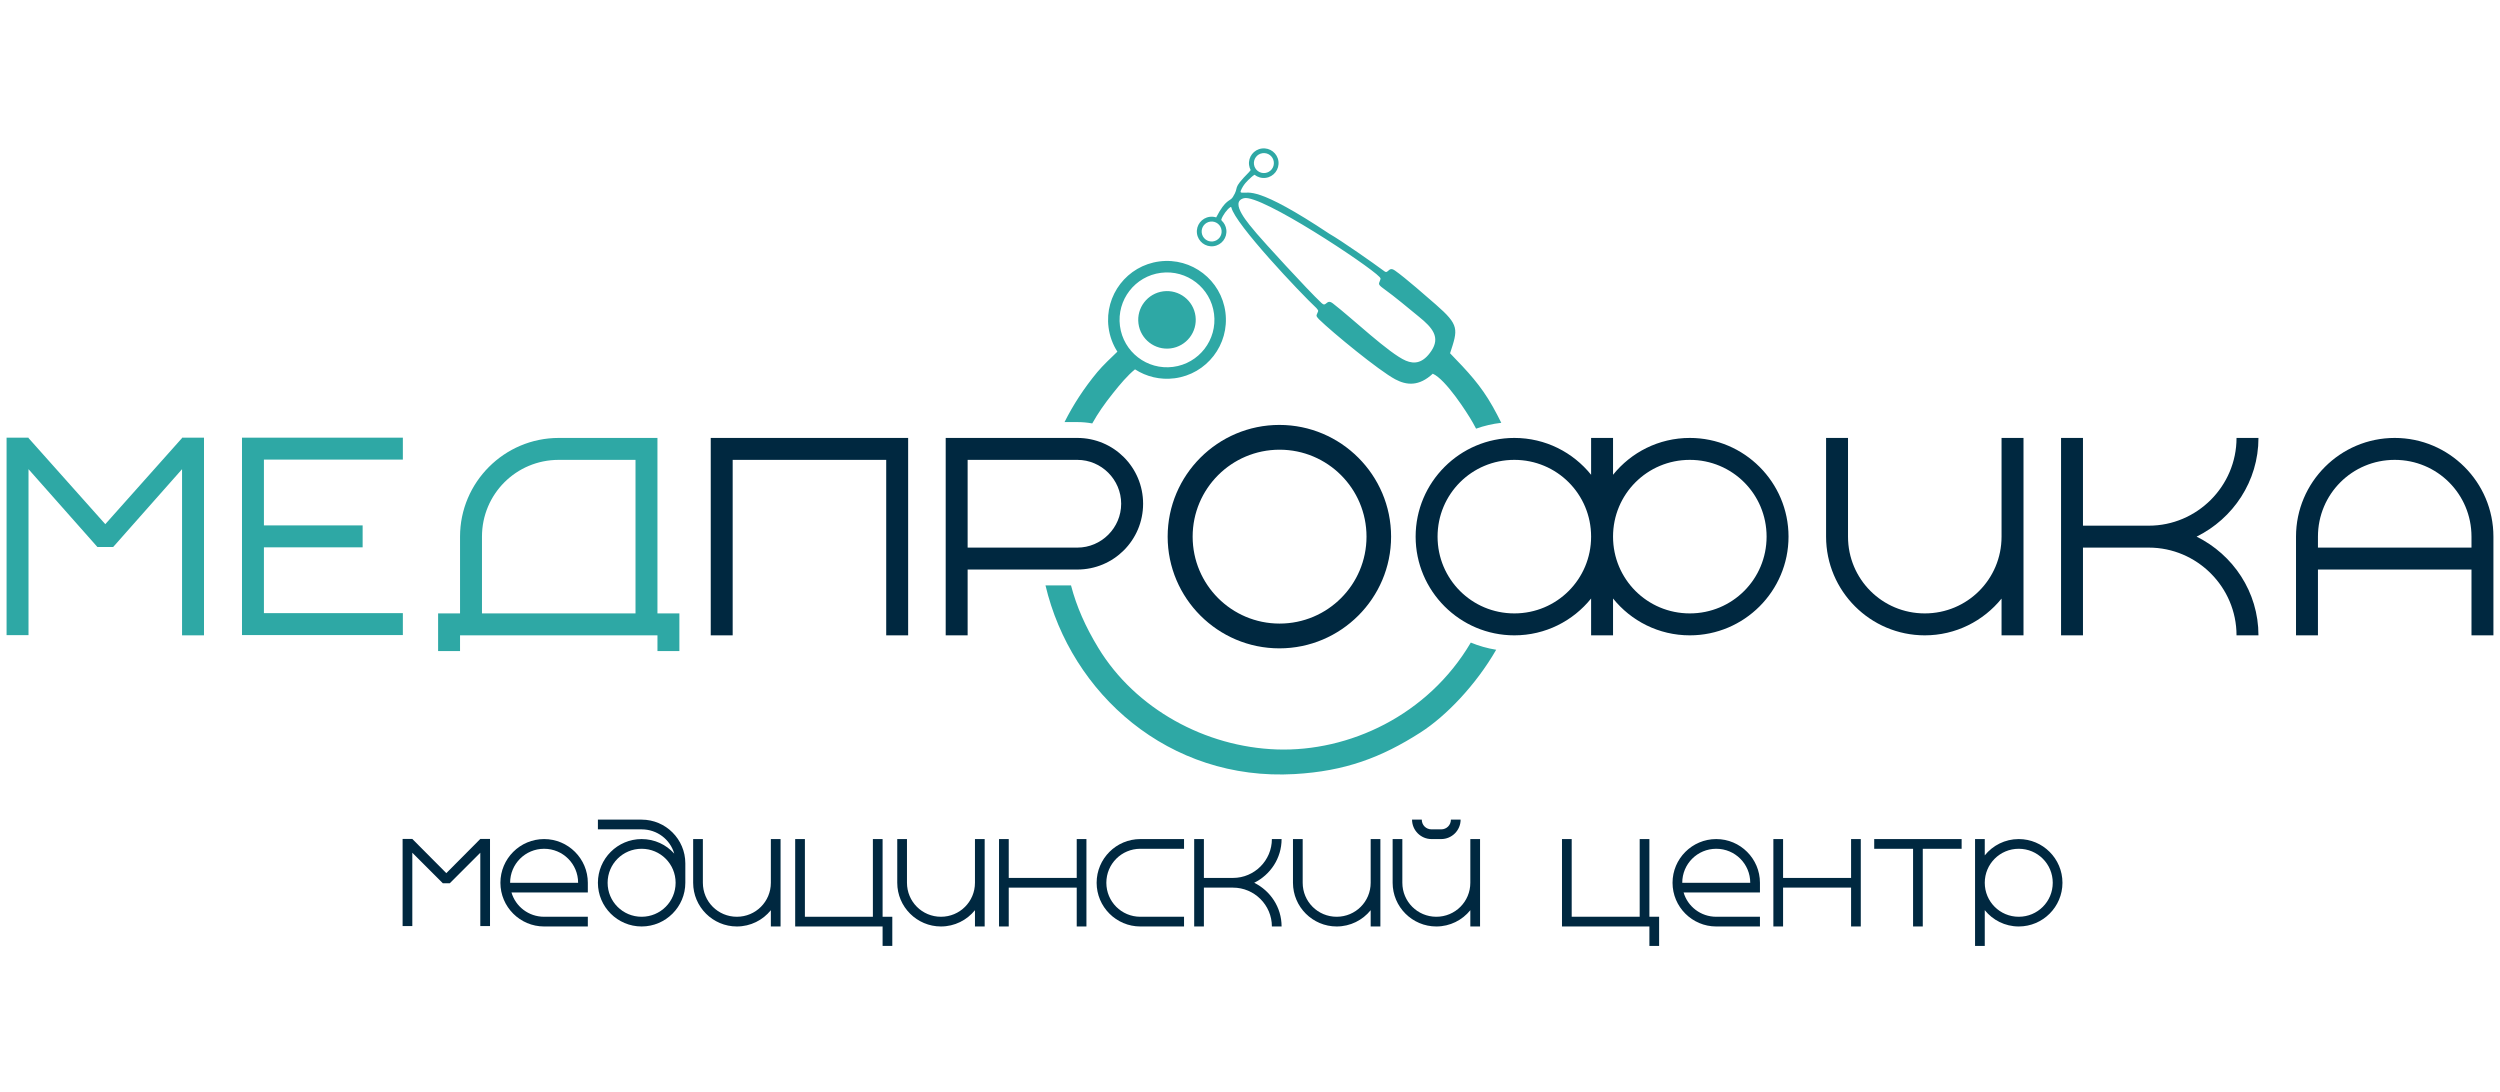 <svg width="190" height="83" viewBox="0 0 190 83" fill="none" xmlns="http://www.w3.org/2000/svg">
<path fill-rule="evenodd" clip-rule="evenodd" d="M100.423 23.018L100.422 23.016C99.365 22.028 95.933 18.261 95.514 17.756C94.935 17.058 93.378 15.344 94.546 15.062C95.832 14.753 104.003 20.154 104.846 21.051C104.965 21.181 104.92 21.201 104.877 21.33C104.804 21.554 104.692 21.598 105.095 21.891C106.123 22.636 106.949 23.351 107.85 24.081C108.883 24.916 109.473 25.639 108.783 26.669C108.162 27.597 107.507 27.692 106.843 27.411C105.596 26.885 102.747 24.173 101.307 23.066C101.04 22.86 100.931 22.938 100.759 23.082C100.72 23.11 100.683 23.132 100.657 23.137C100.572 23.155 100.493 23.075 100.432 23.026L100.423 23.018ZM100.055 23.422C100.076 23.451 100.094 23.475 100.111 23.496L100.139 23.531L100.141 23.534L100.143 23.536L100.164 23.57L100.166 23.573L100.166 23.574C100.202 23.645 100.166 23.678 100.129 23.775C100.052 23.976 99.981 23.992 100.235 24.259C101.277 25.276 104.798 28.166 106.038 28.827C106.896 29.285 107.838 29.381 108.89 28.402C109.869 28.822 111.512 31.37 111.937 32.127C112.021 32.277 112.103 32.427 112.182 32.578C112.792 32.361 113.433 32.21 114.097 32.134C113.896 31.724 113.681 31.315 113.452 30.907C112.531 29.269 111.552 28.24 110.205 26.848C110.805 25.018 110.926 24.721 109.126 23.149C108.55 22.646 106.775 21.088 106.02 20.564C105.743 20.372 105.638 20.454 105.473 20.606C105.435 20.636 105.4 20.66 105.374 20.667C105.289 20.688 105.207 20.612 105.144 20.565C104.408 20.017 101.954 18.293 101.027 17.764C95.488 14.08 94.923 14.701 94.402 14.645C94.311 14.635 94.245 14.62 94.304 14.483C94.51 14.01 94.771 13.763 95.101 13.465C95.195 13.38 95.275 13.321 95.345 13.282C95.575 13.464 95.876 13.558 96.19 13.518C96.806 13.438 97.241 12.874 97.162 12.258C97.083 11.641 96.518 11.206 95.902 11.285C95.286 11.365 94.851 11.929 94.93 12.545C94.948 12.683 94.99 12.811 95.051 12.927C95.019 12.977 94.98 13.027 94.931 13.076C93.548 14.475 94.252 14.097 93.692 14.982C93.469 15.332 93.171 15.089 92.43 16.523C92.277 16.474 92.111 16.457 91.941 16.479C91.325 16.558 90.889 17.122 90.969 17.739C91.048 18.355 91.612 18.79 92.228 18.711C92.844 18.631 93.28 18.067 93.2 17.451C93.166 17.184 93.041 16.949 92.859 16.778C92.817 16.738 92.811 16.706 92.823 16.672C92.935 16.351 93.251 15.92 93.487 15.757C93.546 15.716 93.548 15.716 93.586 15.769C93.858 17.018 98.81 22.257 100.052 23.418L100.055 23.422L100.055 23.422ZM91.988 16.842C92.404 16.788 92.785 17.082 92.838 17.498C92.892 17.915 92.598 18.295 92.182 18.349C91.766 18.402 91.385 18.108 91.332 17.692C91.278 17.276 91.572 16.895 91.988 16.842ZM113.71 49.381C112.165 52.065 109.896 54.425 107.965 55.663C104.959 57.589 102.209 58.608 98.4 58.829C88.817 59.386 81.395 52.702 79.457 44.49H81.397C81.816 46.101 82.491 47.623 83.465 49.228C86.296 53.893 91.621 56.774 97.046 56.958C102.506 57.142 108.511 54.39 111.781 48.836C112.392 49.089 113.038 49.274 113.71 49.381ZM80.904 32.078C81.558 30.774 82.384 29.499 83.397 28.278C83.807 27.783 84.488 27.144 84.921 26.727C84.573 26.186 84.338 25.562 84.25 24.882C83.934 22.429 85.666 20.184 88.119 19.868C90.571 19.552 92.816 21.285 93.132 23.737C93.448 26.19 91.716 28.435 89.263 28.75C88.17 28.891 87.119 28.625 86.261 28.07C85.689 28.532 85.113 29.222 84.577 29.896C83.94 30.693 83.448 31.401 83.011 32.181C82.644 32.113 82.265 32.078 81.877 32.078H80.904ZM95.959 11.641C96.375 11.587 96.756 11.881 96.809 12.297C96.863 12.713 96.569 13.094 96.153 13.147C95.737 13.201 95.356 12.908 95.302 12.491C95.249 12.075 95.543 11.694 95.959 11.641ZM88.231 20.734C90.205 20.48 92.012 21.874 92.267 23.849C92.521 25.823 91.126 27.631 89.152 27.884C87.177 28.139 85.371 26.744 85.116 24.77C84.862 22.796 86.256 20.988 88.231 20.734ZM88.412 22.141C89.609 21.987 90.705 22.832 90.859 24.03C91.013 25.227 90.168 26.323 88.97 26.478C87.773 26.632 86.677 25.786 86.523 24.589C86.369 23.391 87.215 22.295 88.412 22.141Z" fill="#2EA8A5"/>
<path d="M36.63 40.784C36.63 37.55 39.231 34.95 42.465 34.95H48.299V46.619H36.63V40.784ZM18.391 48.264H30.617V46.597H20.058V41.596H27.56V39.929H20.058V34.928H30.617V33.261H18.391V48.264ZM13.836 48.286H15.504V33.261H13.836V33.29L8.002 39.837L2.167 33.29V33.261H0.5V48.271H2.167V35.657L7.402 41.571H8.602L13.836 35.657V48.286ZM49.967 48.286V49.483H51.633V48.286V47.121V46.619H49.966V33.283H42.465C38.331 33.283 34.963 36.65 34.963 40.784V46.619H33.296V47.121V48.286V49.483H34.963V48.286H49.967Z" fill="#2EA8A5"/>
<path d="M36.503 70.38H37.241V63.76H36.503L33.92 66.358L31.336 63.76H30.598V70.38H31.336V64.808L33.654 67.126H34.185L36.503 64.808V70.38Z" fill="#002840"/>
<path d="M38.031 67.091C38.031 68.921 39.522 70.412 41.353 70.412H44.675V69.674H41.353C40.172 69.674 39.183 68.892 38.873 67.829H44.675V67.091C44.675 65.26 43.184 63.769 41.353 63.769C39.522 63.769 38.031 65.26 38.031 67.091ZM38.769 67.091C38.769 65.659 39.921 64.507 41.353 64.507C42.785 64.507 43.937 65.659 43.937 67.091H38.769Z" fill="#002840"/>
<path d="M51.347 67.091C51.347 68.523 50.195 69.674 48.763 69.674C47.331 69.674 46.179 68.523 46.179 67.091C46.179 65.659 47.331 64.507 48.763 64.507C50.195 64.507 51.347 65.659 51.347 67.091ZM45.441 67.091C45.441 68.921 46.932 70.412 48.763 70.412C50.594 70.412 52.085 68.921 52.085 67.091V65.614C52.085 63.783 50.594 62.292 48.763 62.292H45.441V63.031H48.763C49.944 63.031 50.933 63.798 51.243 64.876C50.638 64.197 49.752 63.769 48.763 63.769C46.932 63.769 45.441 65.26 45.441 67.091Z" fill="#002840"/>
<path d="M60.434 70.412H67.077V71.889H67.815V69.674H67.077V63.769H66.339V69.674H61.172V63.769H60.434V70.412Z" fill="#002840"/>
<path d="M81.831 70.412H82.569V63.769H81.831V66.722H76.664V63.769H75.926V70.412H76.664V67.46H81.831V70.412Z" fill="#002840"/>
<path d="M84.082 67.091C84.082 65.659 85.234 64.507 86.665 64.507H89.987V63.769H86.665C84.835 63.769 83.344 65.26 83.344 67.091C83.344 68.921 84.835 70.412 86.665 70.412H89.987V69.674H86.665C85.234 69.674 84.082 68.523 84.082 67.091Z" fill="#002840"/>
<path d="M90.758 70.412H91.496V67.46H93.71C95.335 67.46 96.663 68.788 96.663 70.412H97.401C97.401 68.951 96.545 67.696 95.32 67.091C96.545 66.485 97.401 65.23 97.401 63.769H96.663C96.663 65.393 95.335 66.722 93.71 66.722H91.496V63.769H90.758V70.412Z" fill="#002840"/>
<path d="M107.316 62.292C107.316 63.104 107.981 63.769 108.793 63.769H109.531C110.343 63.769 111.007 63.104 111.007 62.292H110.269C110.269 62.706 109.944 63.031 109.531 63.031H108.793C108.379 63.031 108.055 62.706 108.055 62.292H107.316Z" fill="#002840"/>
<path d="M118.711 70.412H125.354V71.889H126.093V69.674H125.354V63.769H124.616V69.674H119.449V63.769H118.711V70.412ZM127.113 67.091C127.113 68.921 128.604 70.412 130.434 70.412H133.756V69.674H130.434C129.253 69.674 128.264 68.891 127.954 67.829H133.756V67.091C133.756 65.26 132.265 63.769 130.434 63.769C128.604 63.769 127.113 65.26 127.113 67.091ZM127.851 67.091C127.851 65.659 129.002 64.507 130.434 64.507C131.866 64.507 133.018 65.659 133.018 67.091H127.851ZM140.682 70.412H141.42V63.769H140.682V66.722H135.514V63.769H134.776V70.412H135.514V67.46H140.682V70.412ZM142.44 64.507H145.393V70.412H146.131V64.507H149.084V63.769H142.44V64.507ZM150.842 67.091C150.842 65.659 151.993 64.507 153.425 64.507C154.857 64.507 156.009 65.659 156.009 67.091C156.009 68.523 154.857 69.674 153.425 69.674C151.993 69.674 150.842 68.523 150.842 67.091ZM156.747 67.091C156.747 65.26 155.256 63.769 153.425 63.769C152.377 63.769 151.447 64.256 150.842 65.009V63.769H150.104V71.889H150.842V69.172C151.447 69.925 152.377 70.412 153.425 70.412C155.256 70.412 156.747 68.921 156.747 67.091Z" fill="#002840"/>
<path fill-rule="evenodd" clip-rule="evenodd" d="M71.513 69.674C70.081 69.674 68.93 68.522 68.93 67.09V63.769H68.191V67.09C68.191 68.921 69.683 70.412 71.513 70.412C72.555 70.412 73.487 69.929 74.097 69.175V70.412H74.835V67.09V65.747V63.769H74.097V65.747V67.09C74.097 68.522 72.945 69.674 71.513 69.674Z" fill="#002840"/>
<path fill-rule="evenodd" clip-rule="evenodd" d="M101.587 69.674C100.156 69.674 99.004 68.522 99.004 67.09V63.769H98.266V67.09C98.266 68.921 99.757 70.412 101.587 70.412C102.63 70.412 103.562 69.929 104.171 69.175V70.412H104.909V67.09V65.746V63.769H104.171V65.746V67.09C104.171 68.522 103.02 69.674 101.587 69.674Z" fill="#002840"/>
<path fill-rule="evenodd" clip-rule="evenodd" d="M109.162 69.674C107.73 69.674 106.578 68.522 106.578 67.09V63.769H105.84V67.09C105.84 68.921 107.331 70.412 109.162 70.412C110.204 70.412 111.136 69.929 111.745 69.175V70.412H112.484V67.09V65.747V63.769H111.745V65.747V67.09C111.745 68.522 110.594 69.674 109.162 69.674Z" fill="#002840"/>
<path fill-rule="evenodd" clip-rule="evenodd" d="M56.002 69.674C54.569 69.674 53.418 68.522 53.418 67.09V63.769H52.68V67.09C52.68 68.921 54.171 70.412 56.002 70.412C57.044 70.412 57.976 69.929 58.585 69.175V70.412H59.323V67.09V65.747V63.769H58.585V65.747V67.09C58.585 68.522 57.434 69.674 56.002 69.674Z" fill="#002840"/>
<path fill-rule="evenodd" clip-rule="evenodd" d="M97.232 32.294C101.912 32.294 105.723 36.105 105.723 40.784C105.723 45.464 101.912 49.275 97.232 49.275C92.553 49.275 88.742 45.464 88.742 40.784C88.742 36.105 92.553 32.294 97.232 32.294ZM97.248 47.392C100.897 47.392 103.855 44.434 103.855 40.785C103.855 37.135 100.897 34.177 97.248 34.177C93.599 34.177 90.641 37.135 90.641 40.785C90.641 44.434 93.599 47.392 97.248 47.392Z" fill="#002840"/>
<path d="M55.683 34.95H67.352V48.286H69.019V33.283H54.016V48.286H55.683V34.95Z" fill="#002840"/>
<path fill-rule="evenodd" clip-rule="evenodd" d="M71.873 48.286H73.54V43.285H81.876C84.643 43.285 86.876 41.051 86.876 38.284C86.876 35.517 84.643 33.283 81.876 33.283H71.873V48.286ZM85.209 38.284C85.209 40.118 83.709 41.618 81.876 41.618H73.54V34.95H81.876C83.709 34.95 85.209 36.45 85.209 38.284Z" fill="#002840"/>
<path fill-rule="evenodd" clip-rule="evenodd" d="M135.928 40.784C135.928 36.65 132.561 33.283 128.426 33.283C126.059 33.283 123.959 34.383 122.591 36.084V33.283H120.924V36.084C119.557 34.383 117.457 33.283 115.09 33.283C110.955 33.283 107.588 36.65 107.588 40.784C107.588 44.919 110.955 48.286 115.09 48.286C117.457 48.286 119.557 47.186 120.924 45.486V48.286H122.591V45.486C123.959 47.186 126.059 48.286 128.426 48.286C132.561 48.286 135.928 44.919 135.928 40.784ZM120.924 40.784C120.924 44.018 118.324 46.619 115.09 46.619C111.856 46.619 109.255 44.018 109.255 40.784C109.255 37.55 111.856 34.95 115.09 34.95C118.324 34.95 120.924 37.55 120.924 40.784ZM122.591 40.784C122.591 37.55 125.192 34.95 128.426 34.95C131.66 34.95 134.261 37.55 134.261 40.784C134.261 44.018 131.66 46.619 128.426 46.619C125.192 46.619 122.591 44.018 122.591 40.784Z" fill="#002840"/>
<path d="M140.449 33.283H138.782V40.784C138.782 44.919 142.149 48.286 146.284 48.286C148.637 48.286 150.742 47.194 152.118 45.492V48.286H153.786V33.283H152.118V40.784C152.118 44.018 149.518 46.619 146.284 46.619C143.05 46.619 140.449 44.018 140.449 40.784V33.283Z" fill="#002840"/>
<path d="M156.64 48.286H158.306V41.618H163.308C166.975 41.618 169.976 44.619 169.976 48.286H171.643C171.643 44.985 169.709 42.152 166.942 40.784C169.709 39.417 171.643 36.584 171.643 33.283H169.976C169.976 36.95 166.975 39.951 163.308 39.951H158.306V33.283H156.64V48.286Z" fill="#002840"/>
<path fill-rule="evenodd" clip-rule="evenodd" d="M174.497 48.286H176.164V43.285H187.833V48.286H189.5V40.784C189.5 36.65 186.133 33.283 181.999 33.283C177.864 33.283 174.497 36.65 174.497 40.784V48.286ZM187.833 41.618H176.164V40.784C176.164 37.55 178.764 34.95 181.999 34.95C185.233 34.95 187.833 37.55 187.833 40.784V41.618Z" fill="#002840"/>
</svg>
